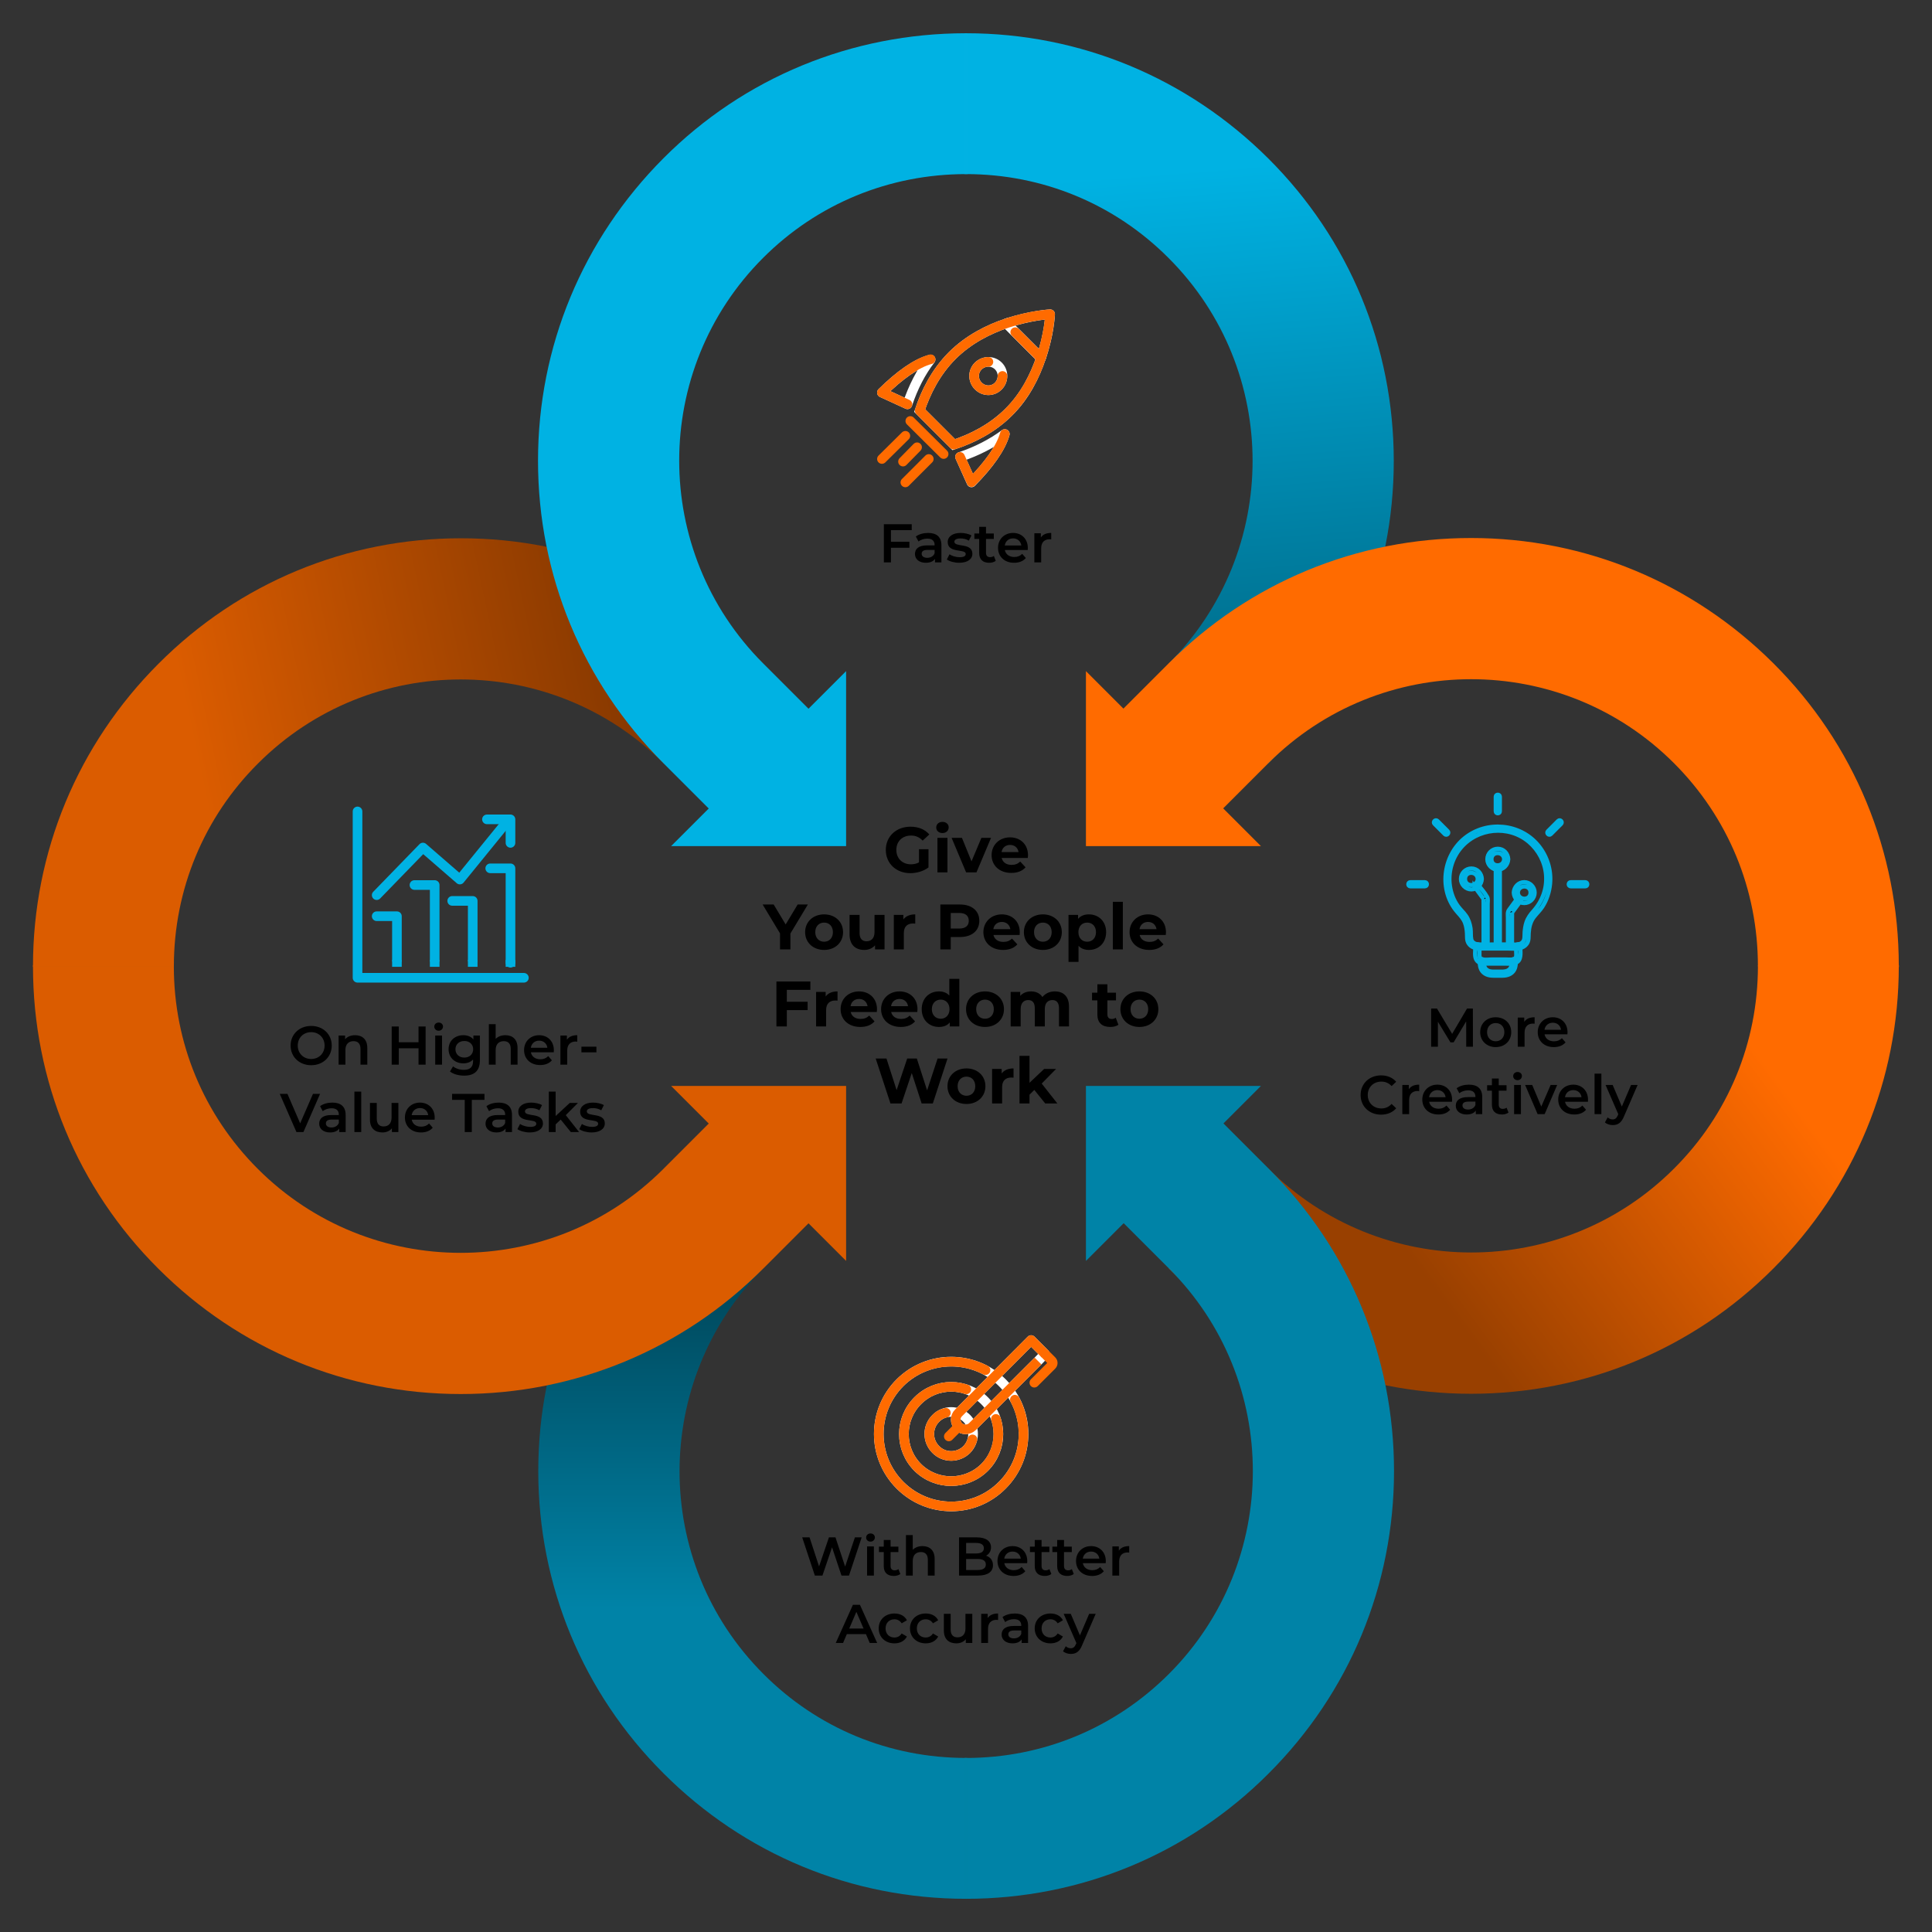 <svg xmlns="http://www.w3.org/2000/svg" width="602" height="602" viewBox="0 0 602 602" fill="none"><rect x="0" y="0" width="602" height="602" fill="#333333" stroke="none"/><path d="M301.006 547.763C277.168 547.763 254.699 538.501 237.867 521.589C202.996 486.718 203.076 430.102 237.867 395.231L206.781 364.145C181.574 389.352 167.722 422.774 167.722 458.37C167.722 493.966 181.574 527.468 206.781 552.595C231.988 577.802 265.41 591.654 301.006 591.654V547.763Z" fill="url(#paint0_linear_471_3555)"></path><path d="M263.639 392.896L209.117 338.374H263.639V392.896Z" fill="#DB5C00"></path><path d="M54.176 301.09C54.176 277.252 63.509 254.699 80.421 237.867C115.292 202.996 171.908 202.996 206.779 237.867L237.865 206.781C212.658 181.574 179.237 167.722 143.64 167.722C108.044 167.722 74.542 181.574 49.416 206.781C24.208 231.988 10.277 265.494 10.277 301.09H54.176Z" fill="url(#paint1_linear_471_3555)"></path><path d="M223.693 347.233L206.7 364.225C171.909 399.097 115.213 399.097 80.342 364.225C63.43 347.313 54.169 324.925 54.169 301.087H10.277C10.277 336.683 24.129 370.185 49.336 395.312C74.544 420.519 107.965 434.371 143.561 434.371C179.157 434.371 212.66 420.519 237.786 395.312L254.779 378.319L223.693 347.233Z" fill="#DB5C00"></path><path d="M209.117 263.638L263.639 209.116V263.638H209.117Z" fill="#00B2E3"></path><path d="M301.006 54.249C324.844 54.249 347.313 63.511 364.145 80.423C399.016 115.294 399.016 171.91 364.145 206.781L395.231 237.867C420.438 212.66 434.29 179.238 434.29 143.642C434.29 108.046 420.438 74.544 395.231 49.417C370.024 24.291 336.602 10.358 301.006 10.358V54.249Z" fill="url(#paint2_linear_471_3555)"></path><path d="M254.78 223.693L237.787 206.701C202.916 171.829 202.916 115.214 237.787 80.342C254.699 63.43 277.17 54.25 301.008 54.25V10.359C265.412 10.359 231.827 24.13 206.701 49.337C181.574 74.544 167.642 107.966 167.642 143.562C167.642 179.158 181.493 212.66 206.701 237.787L223.693 254.779L254.78 223.693Z" fill="#00B2E3"></path><path d="M338.372 209.116L392.894 263.638H338.372V209.116Z" fill="#FF6B00"></path><path d="M547.762 301.006C547.762 324.844 538.501 347.313 521.589 364.145C486.718 399.016 430.102 398.936 395.231 364.145L364.145 395.231C389.352 420.438 422.773 434.29 458.37 434.29C493.966 434.29 527.468 420.438 552.594 395.231C577.721 370.024 591.654 336.602 591.654 301.006H547.762Z" fill="url(#paint3_linear_471_3555)"></path><path d="M378.239 254.78L395.231 237.787C430.103 202.916 486.718 202.916 521.589 237.787C538.502 254.699 547.754 277.163 547.754 301.001H591.652C591.652 265.405 577.802 231.827 552.595 206.701C527.388 181.574 493.966 167.642 458.37 167.642C422.774 167.642 389.272 181.493 364.145 206.701L347.152 223.693L378.239 254.78Z" fill="#FF6B00"></path><path d="M392.894 338.374L338.372 392.896V338.374H392.894Z" fill="#0083A7"></path><path d="M347.231 378.238L364.224 395.231C399.095 430.022 399.095 486.718 364.224 521.589C347.312 538.501 324.846 547.77 301.008 547.77V591.656C336.604 591.656 370.183 577.802 395.31 552.595C420.517 527.388 434.369 493.966 434.369 458.37C434.369 422.774 420.517 389.271 395.31 364.145L378.317 347.152L347.231 378.238Z" fill="#0083A7"></path><path d="M286.352 268.714V264.614H289.312V270.294C287.772 271.454 285.652 272.074 283.652 272.074C279.252 272.074 276.012 269.054 276.012 264.834C276.012 260.614 279.252 257.594 283.712 257.594C286.172 257.594 288.212 258.434 289.572 260.014L287.492 261.934C286.472 260.854 285.292 260.354 283.872 260.354C281.152 260.354 279.292 262.174 279.292 264.834C279.292 267.454 281.152 269.314 283.832 269.314C284.712 269.314 285.532 269.154 286.352 268.714ZM293.662 259.574C292.502 259.574 291.722 258.814 291.722 257.834C291.722 256.854 292.502 256.094 293.662 256.094C294.822 256.094 295.602 256.814 295.602 257.774C295.602 258.814 294.822 259.574 293.662 259.574ZM292.102 271.834V261.074H295.222V271.834H292.102ZM305.798 261.074H308.798L304.258 271.834H301.038L296.518 261.074H299.738L302.718 268.394L305.798 261.074ZM320.318 266.494C320.318 266.734 320.278 267.074 320.258 267.334H312.118C312.418 268.674 313.558 269.494 315.198 269.494C316.338 269.494 317.158 269.154 317.898 268.454L319.558 270.254C318.558 271.394 317.058 271.994 315.118 271.994C311.398 271.994 308.978 269.654 308.978 266.454C308.978 263.234 311.438 260.914 314.718 260.914C317.878 260.914 320.318 263.034 320.318 266.494ZM314.738 263.274C313.318 263.274 312.298 264.134 312.078 265.514H317.378C317.158 264.154 316.138 263.274 314.738 263.274ZM251.728 281.834L246.288 290.874V295.834H243.048V290.834L237.628 281.834H241.068L244.808 288.054L248.548 281.834H251.728ZM256.792 295.994C253.372 295.994 250.872 293.694 250.872 290.454C250.872 287.214 253.372 284.914 256.792 284.914C260.212 284.914 262.692 287.214 262.692 290.454C262.692 293.694 260.212 295.994 256.792 295.994ZM256.792 293.434C258.352 293.434 259.532 292.314 259.532 290.454C259.532 288.594 258.352 287.474 256.792 287.474C255.232 287.474 254.032 288.594 254.032 290.454C254.032 292.314 255.232 293.434 256.792 293.434ZM272.498 285.074H275.618V295.834H272.658V294.554C271.838 295.494 270.638 295.994 269.318 295.994C266.618 295.994 264.718 294.474 264.718 291.154V285.074H267.838V290.694C267.838 292.494 268.638 293.294 270.018 293.294C271.458 293.294 272.498 292.374 272.498 290.394V285.074ZM281.488 286.494C282.248 285.454 283.528 284.914 285.188 284.914V287.794C284.928 287.774 284.728 287.754 284.488 287.754C282.768 287.754 281.628 288.694 281.628 290.754V295.834H278.508V285.074H281.488V286.494ZM299.066 281.834C302.806 281.834 305.146 283.774 305.146 286.914C305.146 290.034 302.806 291.974 299.066 291.974H296.246V295.834H293.006V281.834H299.066ZM298.886 289.334C300.866 289.334 301.866 288.434 301.866 286.914C301.866 285.374 300.866 284.474 298.886 284.474H296.246V289.334H298.886ZM317.759 290.494C317.759 290.734 317.719 291.074 317.699 291.334H309.559C309.859 292.674 310.999 293.494 312.639 293.494C313.779 293.494 314.599 293.154 315.339 292.454L316.999 294.254C315.999 295.394 314.499 295.994 312.559 295.994C308.839 295.994 306.419 293.654 306.419 290.454C306.419 287.234 308.879 284.914 312.159 284.914C315.319 284.914 317.759 287.034 317.759 290.494ZM312.179 287.274C310.759 287.274 309.739 288.134 309.519 289.514H314.819C314.599 288.154 313.579 287.274 312.179 287.274ZM324.956 295.994C321.536 295.994 319.036 293.694 319.036 290.454C319.036 287.214 321.536 284.914 324.956 284.914C328.376 284.914 330.856 287.214 330.856 290.454C330.856 293.694 328.376 295.994 324.956 295.994ZM324.956 293.434C326.516 293.434 327.696 292.314 327.696 290.454C327.696 288.594 326.516 287.474 324.956 287.474C323.396 287.474 322.196 288.594 322.196 290.454C322.196 292.314 323.396 293.434 324.956 293.434ZM339.302 284.914C342.322 284.914 344.662 287.074 344.662 290.454C344.662 293.834 342.322 295.994 339.302 295.994C337.962 295.994 336.862 295.574 336.062 294.694V299.714H332.942V285.074H335.922V286.314C336.702 285.374 337.862 284.914 339.302 284.914ZM338.762 293.434C340.322 293.434 341.502 292.314 341.502 290.454C341.502 288.594 340.322 287.474 338.762 287.474C337.202 287.474 336.022 288.594 336.022 290.454C336.022 292.314 337.202 293.434 338.762 293.434ZM346.751 295.834V280.994H349.871V295.834H346.751ZM363.306 290.494C363.306 290.734 363.266 291.074 363.246 291.334H355.106C355.406 292.674 356.546 293.494 358.186 293.494C359.326 293.494 360.146 293.154 360.886 292.454L362.546 294.254C361.546 295.394 360.046 295.994 358.106 295.994C354.386 295.994 351.966 293.654 351.966 290.454C351.966 287.234 354.426 284.914 357.706 284.914C360.866 284.914 363.306 287.034 363.306 290.494ZM357.726 287.274C356.306 287.274 355.286 288.134 355.066 289.514H360.366C360.146 288.154 359.126 287.274 357.726 287.274ZM252.511 308.434H245.171V312.134H251.651V314.734H245.171V319.834H241.931V305.834H252.511V308.434ZM257.27 310.494C258.03 309.454 259.31 308.914 260.97 308.914V311.794C260.71 311.774 260.51 311.754 260.27 311.754C258.55 311.754 257.41 312.694 257.41 314.754V319.834H254.29V309.074H257.27V310.494ZM273.267 314.494C273.267 314.734 273.227 315.074 273.207 315.334H265.067C265.367 316.674 266.507 317.494 268.147 317.494C269.287 317.494 270.107 317.154 270.847 316.454L272.507 318.254C271.507 319.394 270.007 319.994 268.067 319.994C264.347 319.994 261.927 317.654 261.927 314.454C261.927 311.234 264.387 308.914 267.667 308.914C270.827 308.914 273.267 311.034 273.267 314.494ZM267.687 311.274C266.267 311.274 265.247 312.134 265.027 313.514H270.327C270.107 312.154 269.087 311.274 267.687 311.274ZM285.884 314.494C285.884 314.734 285.844 315.074 285.824 315.334H277.684C277.984 316.674 279.124 317.494 280.764 317.494C281.904 317.494 282.724 317.154 283.464 316.454L285.124 318.254C284.124 319.394 282.624 319.994 280.684 319.994C276.964 319.994 274.544 317.654 274.544 314.454C274.544 311.234 277.004 308.914 280.284 308.914C283.444 308.914 285.884 311.034 285.884 314.494ZM280.304 311.274C278.884 311.274 277.864 312.134 277.644 313.514H282.944C282.724 312.154 281.704 311.274 280.304 311.274ZM295.801 304.994H298.921V319.834H295.941V318.594C295.161 319.534 294.021 319.994 292.581 319.994C289.541 319.994 287.201 317.834 287.201 314.454C287.201 311.074 289.541 308.914 292.581 308.914C293.901 308.914 295.021 309.334 295.801 310.214V304.994ZM293.121 317.434C294.661 317.434 295.861 316.314 295.861 314.454C295.861 312.594 294.661 311.474 293.121 311.474C291.561 311.474 290.361 312.594 290.361 314.454C290.361 316.314 291.561 317.434 293.121 317.434ZM306.929 319.994C303.509 319.994 301.009 317.694 301.009 314.454C301.009 311.214 303.509 308.914 306.929 308.914C310.349 308.914 312.829 311.214 312.829 314.454C312.829 317.694 310.349 319.994 306.929 319.994ZM306.929 317.434C308.489 317.434 309.669 316.314 309.669 314.454C309.669 312.594 308.489 311.474 306.929 311.474C305.369 311.474 304.169 312.594 304.169 314.454C304.169 316.314 305.369 317.434 306.929 317.434ZM328.695 308.914C331.255 308.914 333.095 310.394 333.095 313.674V319.834H329.975V314.154C329.975 312.414 329.195 311.614 327.935 311.614C326.535 311.614 325.555 312.514 325.555 314.434V319.834H322.435V314.154C322.435 312.414 321.695 311.614 320.395 311.614C319.015 311.614 318.035 312.514 318.035 314.434V319.834H314.915V309.074H317.895V310.314C318.695 309.394 319.895 308.914 321.275 308.914C322.775 308.914 324.055 309.494 324.815 310.674C325.675 309.574 327.075 308.914 328.695 308.914ZM347.655 317.114L348.495 319.314C347.855 319.774 346.915 319.994 345.955 319.994C343.415 319.994 341.935 318.694 341.935 316.134V311.714H340.275V309.314H341.935V306.694H345.055V309.314H347.735V311.714H345.055V316.094C345.055 317.014 345.555 317.514 346.395 317.514C346.855 317.514 347.315 317.374 347.655 317.114ZM355.035 319.994C351.615 319.994 349.115 317.694 349.115 314.454C349.115 311.214 351.615 308.914 355.035 308.914C358.455 308.914 360.935 311.214 360.935 314.454C360.935 317.694 358.455 319.994 355.035 319.994ZM355.035 317.434C356.595 317.434 357.775 316.314 357.775 314.454C357.775 312.594 356.595 311.474 355.035 311.474C353.475 311.474 352.275 312.594 352.275 314.454C352.275 316.314 353.475 317.434 355.035 317.434ZM292.14 329.834H295.24L290.66 343.834H287.18L284.1 334.354L280.92 343.834H277.46L272.86 329.834H276.22L279.38 339.674L282.68 329.834H285.68L288.88 339.754L292.14 329.834ZM301.148 343.994C297.728 343.994 295.228 341.694 295.228 338.454C295.228 335.214 297.728 332.914 301.148 332.914C304.568 332.914 307.048 335.214 307.048 338.454C307.048 341.694 304.568 343.994 301.148 343.994ZM301.148 341.434C302.708 341.434 303.888 340.314 303.888 338.454C303.888 336.594 302.708 335.474 301.148 335.474C299.588 335.474 298.388 336.594 298.388 338.454C298.388 340.314 299.588 341.434 301.148 341.434ZM312.113 334.494C312.873 333.454 314.153 332.914 315.813 332.914V335.794C315.553 335.774 315.353 335.754 315.113 335.754C313.393 335.754 312.253 336.694 312.253 338.754V343.834H309.133V333.074H312.113V334.494ZM325.689 343.834L322.289 339.614L320.789 341.094V343.834H317.669V328.994H320.789V337.394L325.349 333.074H329.069L324.589 337.634L329.469 343.834H325.689Z" fill="black"></path><path d="M284.092 165.192H277.615V168.813H283.361V170.683H277.615V175.239H275.405V163.339H284.092V165.192ZM289.211 166.059C291.829 166.059 293.342 167.3 293.342 169.918V175.239H291.336V174.134C290.826 174.916 289.84 175.358 288.48 175.358C286.406 175.358 285.097 174.219 285.097 172.638C285.097 171.125 286.117 169.935 288.871 169.935H291.217V169.799C291.217 168.558 290.469 167.827 288.956 167.827C287.936 167.827 286.882 168.167 286.202 168.728L285.369 167.181C286.338 166.433 287.749 166.059 289.211 166.059ZM288.922 173.811C289.959 173.811 290.86 173.335 291.217 172.4V171.346H289.024C287.579 171.346 287.188 171.89 287.188 172.553C287.188 173.318 287.834 173.811 288.922 173.811ZM298.874 175.358C297.361 175.358 295.848 174.916 295.032 174.338L295.848 172.723C296.647 173.25 297.871 173.624 299.01 173.624C300.353 173.624 300.914 173.25 300.914 172.621C300.914 170.887 295.304 172.519 295.304 168.898C295.304 167.181 296.851 166.059 299.299 166.059C300.506 166.059 301.883 166.348 302.699 166.841L301.883 168.456C301.016 167.946 300.149 167.776 299.282 167.776C297.99 167.776 297.378 168.201 297.378 168.796C297.378 170.632 302.988 169 302.988 172.553C302.988 174.253 301.424 175.358 298.874 175.358ZM309.68 173.233L310.275 174.746C309.765 175.154 309 175.358 308.235 175.358C306.246 175.358 305.107 174.304 305.107 172.298V167.929H303.611V166.229H305.107V164.155H307.232V166.229H309.663V167.929H307.232V172.247C307.232 173.131 307.674 173.607 308.49 173.607C308.932 173.607 309.357 173.488 309.68 173.233ZM320.259 170.751C320.259 170.921 320.242 171.176 320.225 171.38H313.102C313.357 172.706 314.462 173.556 316.043 173.556C317.063 173.556 317.862 173.233 318.508 172.57L319.647 173.879C318.831 174.848 317.556 175.358 315.992 175.358C312.949 175.358 310.977 173.403 310.977 170.7C310.977 167.997 312.966 166.059 315.669 166.059C318.321 166.059 320.259 167.912 320.259 170.751ZM315.669 167.759C314.292 167.759 313.289 168.643 313.085 169.969H318.236C318.066 168.66 317.063 167.759 315.669 167.759ZM324.323 167.487C324.935 166.535 326.04 166.059 327.553 166.059V168.082C327.366 168.048 327.213 168.031 327.06 168.031C325.445 168.031 324.425 168.983 324.425 170.836V175.239H322.3V166.161H324.323V167.487Z" fill="black"></path><path d="M266.383 479.038H268.491L264.547 490.938H262.201L259.26 482.132L256.268 490.938H253.905L249.961 479.038H252.256L255.214 488.082L258.291 479.038H260.331L263.34 488.133L266.383 479.038ZM271.242 480.364C270.46 480.364 269.882 479.803 269.882 479.089C269.882 478.375 270.46 477.814 271.242 477.814C272.024 477.814 272.602 478.341 272.602 479.038C272.602 479.786 272.041 480.364 271.242 480.364ZM270.171 490.938V481.86H272.296V490.938H270.171ZM279.947 488.932L280.542 490.445C280.032 490.853 279.267 491.057 278.502 491.057C276.513 491.057 275.374 490.003 275.374 487.997V483.628H273.878V481.928H275.374V479.854H277.499V481.928H279.93V483.628H277.499V487.946C277.499 488.83 277.941 489.306 278.757 489.306C279.199 489.306 279.624 489.187 279.947 488.932ZM287.441 481.758C289.617 481.758 291.232 482.999 291.232 485.736V490.938H289.107V486.008C289.107 484.393 288.308 483.611 286.948 483.611C285.435 483.611 284.415 484.529 284.415 486.348V490.938H282.29V478.324H284.415V482.914C285.112 482.166 286.183 481.758 287.441 481.758ZM307.262 484.75C308.537 485.158 309.404 486.161 309.404 487.708C309.404 489.748 307.806 490.938 304.746 490.938H298.83V479.038H304.406C307.262 479.038 308.792 480.245 308.792 482.132C308.792 483.356 308.18 484.257 307.262 484.75ZM304.168 480.772H301.04V484.053H304.168C305.698 484.053 306.565 483.509 306.565 482.421C306.565 481.316 305.698 480.772 304.168 480.772ZM304.61 489.204C306.276 489.204 307.177 488.677 307.177 487.487C307.177 486.297 306.276 485.77 304.61 485.77H301.04V489.204H304.61ZM320.093 486.45C320.093 486.62 320.076 486.875 320.059 487.079H312.936C313.191 488.405 314.296 489.255 315.877 489.255C316.897 489.255 317.696 488.932 318.342 488.269L319.481 489.578C318.665 490.547 317.39 491.057 315.826 491.057C312.783 491.057 310.811 489.102 310.811 486.399C310.811 483.696 312.8 481.758 315.503 481.758C318.155 481.758 320.093 483.611 320.093 486.45ZM315.503 483.458C314.126 483.458 313.123 484.342 312.919 485.668H318.07C317.9 484.359 316.897 483.458 315.503 483.458ZM326.996 488.932L327.591 490.445C327.081 490.853 326.316 491.057 325.551 491.057C323.562 491.057 322.423 490.003 322.423 487.997V483.628H320.927V481.928H322.423V479.854H324.548V481.928H326.979V483.628H324.548V487.946C324.548 488.83 324.99 489.306 325.806 489.306C326.248 489.306 326.673 489.187 326.996 488.932ZM333.985 488.932L334.58 490.445C334.07 490.853 333.305 491.057 332.54 491.057C330.551 491.057 329.412 490.003 329.412 487.997V483.628H327.916V481.928H329.412V479.854H331.537V481.928H333.968V483.628H331.537V487.946C331.537 488.83 331.979 489.306 332.795 489.306C333.237 489.306 333.662 489.187 333.985 488.932ZM344.563 486.45C344.563 486.62 344.546 486.875 344.529 487.079H337.406C337.661 488.405 338.766 489.255 340.347 489.255C341.367 489.255 342.166 488.932 342.812 488.269L343.951 489.578C343.135 490.547 341.86 491.057 340.296 491.057C337.253 491.057 335.281 489.102 335.281 486.399C335.281 483.696 337.27 481.758 339.973 481.758C342.625 481.758 344.563 483.611 344.563 486.45ZM339.973 483.458C338.596 483.458 337.593 484.342 337.389 485.668H342.54C342.37 484.359 341.367 483.458 339.973 483.458ZM348.627 483.186C349.239 482.234 350.344 481.758 351.857 481.758V483.781C351.67 483.747 351.517 483.73 351.364 483.73C349.749 483.73 348.729 484.682 348.729 486.535V490.938H346.604V481.86H348.627V483.186ZM271.007 511.938L269.817 509.184H263.867L262.694 511.938H260.416L265.771 500.038H267.947L273.319 511.938H271.007ZM264.615 507.45H269.086L266.842 502.248L264.615 507.45ZM278.71 512.057C275.837 512.057 273.797 510.119 273.797 507.399C273.797 504.679 275.837 502.758 278.71 502.758C280.478 502.758 281.889 503.489 282.586 504.866L280.954 505.818C280.41 504.951 279.594 504.56 278.693 504.56C277.129 504.56 275.939 505.648 275.939 507.399C275.939 509.167 277.129 510.238 278.693 510.238C279.594 510.238 280.41 509.847 280.954 508.98L282.586 509.932C281.889 511.292 280.478 512.057 278.71 512.057ZM288.455 512.057C285.582 512.057 283.542 510.119 283.542 507.399C283.542 504.679 285.582 502.758 288.455 502.758C290.223 502.758 291.634 503.489 292.331 504.866L290.699 505.818C290.155 504.951 289.339 504.56 288.438 504.56C286.874 504.56 285.684 505.648 285.684 507.399C285.684 509.167 286.874 510.238 288.438 510.238C289.339 510.238 290.155 509.847 290.699 508.98L292.331 509.932C291.634 511.292 290.223 512.057 288.455 512.057ZM300.832 502.86H302.957V511.938H300.934V510.782C300.254 511.615 299.183 512.057 298.01 512.057C295.681 512.057 294.1 510.782 294.1 508.045V502.86H296.225V507.756C296.225 509.405 297.007 510.187 298.35 510.187C299.829 510.187 300.832 509.269 300.832 507.45V502.86ZM307.763 504.186C308.375 503.234 309.48 502.758 310.993 502.758V504.781C310.806 504.747 310.653 504.73 310.5 504.73C308.885 504.73 307.865 505.682 307.865 507.535V511.938H305.74V502.86H307.763V504.186ZM316.214 502.758C318.832 502.758 320.345 503.999 320.345 506.617V511.938H318.339V510.833C317.829 511.615 316.843 512.057 315.483 512.057C313.409 512.057 312.1 510.918 312.1 509.337C312.1 507.824 313.12 506.634 315.874 506.634H318.22V506.498C318.22 505.257 317.472 504.526 315.959 504.526C314.939 504.526 313.885 504.866 313.205 505.427L312.372 503.88C313.341 503.132 314.752 502.758 316.214 502.758ZM315.925 510.51C316.962 510.51 317.863 510.034 318.22 509.099V508.045H316.027C314.582 508.045 314.191 508.589 314.191 509.252C314.191 510.017 314.837 510.51 315.925 510.51ZM327.32 512.057C324.447 512.057 322.407 510.119 322.407 507.399C322.407 504.679 324.447 502.758 327.32 502.758C329.088 502.758 330.499 503.489 331.196 504.866L329.564 505.818C329.02 504.951 328.204 504.56 327.303 504.56C325.739 504.56 324.549 505.648 324.549 507.399C324.549 509.167 325.739 510.238 327.303 510.238C328.204 510.238 329.02 509.847 329.564 508.98L331.196 509.932C330.499 511.292 329.088 512.057 327.32 512.057ZM339.376 502.86H341.416L337.166 512.669C336.333 514.726 335.177 515.355 333.664 515.355C332.763 515.355 331.811 515.049 331.233 514.522L332.083 512.958C332.491 513.349 333.069 513.587 333.647 513.587C334.395 513.587 334.837 513.23 335.245 512.329L335.398 511.972L331.437 502.86H333.647L336.503 509.575L339.376 502.86Z" fill="black"></path><path d="M96.96 331.914C93.271 331.914 90.551 329.313 90.551 325.794C90.551 322.275 93.271 319.674 96.96 319.674C100.649 319.674 103.369 322.258 103.369 325.794C103.369 329.33 100.649 331.914 96.96 331.914ZM96.96 329.976C99.357 329.976 101.142 328.225 101.142 325.794C101.142 323.363 99.357 321.612 96.96 321.612C94.563 321.612 92.778 323.363 92.778 325.794C92.778 328.225 94.563 329.976 96.96 329.976ZM110.658 322.564C112.834 322.564 114.449 323.805 114.449 326.542V331.744H112.324V326.814C112.324 325.199 111.525 324.417 110.165 324.417C108.652 324.417 107.632 325.335 107.632 327.154V331.744H105.507V322.666H107.53V323.839C108.227 323.006 109.332 322.564 110.658 322.564ZM130.411 319.844H132.621V331.744H130.411V326.644H124.257V331.744H122.047V319.844H124.257V324.757H130.411V319.844ZM136.677 321.17C135.895 321.17 135.317 320.609 135.317 319.895C135.317 319.181 135.895 318.62 136.677 318.62C137.459 318.62 138.037 319.147 138.037 319.844C138.037 320.592 137.476 321.17 136.677 321.17ZM135.606 331.744V322.666H137.731V331.744H135.606ZM147.507 322.666H149.53V330.367C149.53 333.665 147.813 335.161 144.634 335.161C142.934 335.161 141.251 334.719 140.214 333.869L141.166 332.271C141.965 332.934 143.257 333.359 144.515 333.359C146.521 333.359 147.405 332.441 147.405 330.605V330.129C146.657 330.945 145.586 331.336 144.362 331.336C141.761 331.336 139.772 329.568 139.772 326.933C139.772 324.298 141.761 322.564 144.362 322.564C145.637 322.564 146.759 322.972 147.507 323.873V322.666ZM144.685 329.534C146.283 329.534 147.439 328.48 147.439 326.933C147.439 325.403 146.283 324.366 144.685 324.366C143.07 324.366 141.914 325.403 141.914 326.933C141.914 328.48 143.07 329.534 144.685 329.534ZM157.475 322.564C159.651 322.564 161.266 323.805 161.266 326.542V331.744H159.141V326.814C159.141 325.199 158.342 324.417 156.982 324.417C155.469 324.417 154.449 325.335 154.449 327.154V331.744H152.324V319.13H154.449V323.72C155.146 322.972 156.217 322.564 157.475 322.564ZM172.578 327.256C172.578 327.426 172.561 327.681 172.544 327.885H165.421C165.676 329.211 166.781 330.061 168.362 330.061C169.382 330.061 170.181 329.738 170.827 329.075L171.966 330.384C171.15 331.353 169.875 331.863 168.311 331.863C165.268 331.863 163.296 329.908 163.296 327.205C163.296 324.502 165.285 322.564 167.988 322.564C170.64 322.564 172.578 324.417 172.578 327.256ZM167.988 324.264C166.611 324.264 165.608 325.148 165.404 326.474H170.555C170.385 325.165 169.382 324.264 167.988 324.264ZM176.643 323.992C177.255 323.04 178.36 322.564 179.873 322.564V324.587C179.686 324.553 179.533 324.536 179.38 324.536C177.765 324.536 176.745 325.488 176.745 327.341V331.744H174.62V322.666H176.643V323.992ZM181.166 327.902V326.134H185.841V327.902H181.166ZM97.522 340.844H99.732L94.547 352.744H92.371L87.169 340.844H89.566L93.527 350.024L97.522 340.844ZM103.571 343.564C106.189 343.564 107.702 344.805 107.702 347.423V352.744H105.696V351.639C105.186 352.421 104.2 352.863 102.84 352.863C100.766 352.863 99.457 351.724 99.457 350.143C99.457 348.63 100.477 347.44 103.231 347.44H105.577V347.304C105.577 346.063 104.829 345.332 103.316 345.332C102.296 345.332 101.242 345.672 100.562 346.233L99.73 344.686C100.698 343.938 102.109 343.564 103.571 343.564ZM103.282 351.316C104.319 351.316 105.22 350.84 105.577 349.905V348.851H103.384C101.939 348.851 101.548 349.395 101.548 350.058C101.548 350.823 102.194 351.316 103.282 351.316ZM110.43 352.744V340.13H112.555V352.744H110.43ZM122.008 343.666H124.133V352.744H122.11V351.588C121.43 352.421 120.359 352.863 119.186 352.863C116.857 352.863 115.276 351.588 115.276 348.851V343.666H117.401V348.562C117.401 350.211 118.183 350.993 119.526 350.993C121.005 350.993 122.008 350.075 122.008 348.256V343.666ZM135.449 348.256C135.449 348.426 135.432 348.681 135.415 348.885H128.292C128.547 350.211 129.652 351.061 131.233 351.061C132.253 351.061 133.052 350.738 133.698 350.075L134.837 351.384C134.021 352.353 132.746 352.863 131.182 352.863C128.139 352.863 126.167 350.908 126.167 348.205C126.167 345.502 128.156 343.564 130.859 343.564C133.511 343.564 135.449 345.417 135.449 348.256ZM130.859 345.264C129.482 345.264 128.479 346.148 128.275 347.474H133.426C133.256 346.165 132.253 345.264 130.859 345.264ZM144.806 352.744V342.714H140.862V340.844H150.96V342.714H147.016V352.744H144.806ZM155.402 343.564C158.02 343.564 159.533 344.805 159.533 347.423V352.744H157.527V351.639C157.017 352.421 156.031 352.863 154.671 352.863C152.597 352.863 151.288 351.724 151.288 350.143C151.288 348.63 152.308 347.44 155.062 347.44H157.408V347.304C157.408 346.063 156.66 345.332 155.147 345.332C154.127 345.332 153.073 345.672 152.393 346.233L151.56 344.686C152.529 343.938 153.94 343.564 155.402 343.564ZM155.113 351.316C156.15 351.316 157.051 350.84 157.408 349.905V348.851H155.215C153.77 348.851 153.379 349.395 153.379 350.058C153.379 350.823 154.025 351.316 155.113 351.316ZM165.065 352.863C163.552 352.863 162.039 352.421 161.223 351.843L162.039 350.228C162.838 350.755 164.062 351.129 165.201 351.129C166.544 351.129 167.105 350.755 167.105 350.126C167.105 348.392 161.495 350.024 161.495 346.403C161.495 344.686 163.042 343.564 165.49 343.564C166.697 343.564 168.074 343.853 168.89 344.346L168.074 345.961C167.207 345.451 166.34 345.281 165.473 345.281C164.181 345.281 163.569 345.706 163.569 346.301C163.569 348.137 169.179 346.505 169.179 350.058C169.179 351.758 167.615 352.863 165.065 352.863ZM177.86 352.744L174.715 348.851L173.134 350.347V352.744H171.009V340.13H173.134V347.746L177.537 343.666H180.087L176.296 347.474L180.444 352.744H177.86ZM184.339 352.863C182.826 352.863 181.313 352.421 180.497 351.843L181.313 350.228C182.112 350.755 183.336 351.129 184.475 351.129C185.818 351.129 186.379 350.755 186.379 350.126C186.379 348.392 180.769 350.024 180.769 346.403C180.769 344.686 182.316 343.564 184.764 343.564C185.971 343.564 187.348 343.853 188.164 344.346L187.348 345.961C186.481 345.451 185.614 345.281 184.747 345.281C183.455 345.281 182.843 345.706 182.843 346.301C182.843 348.137 188.453 346.505 188.453 350.058C188.453 351.758 186.889 352.863 184.339 352.863Z" fill="black"></path><path d="M458.957 326.152H456.866L456.849 318.264L452.939 324.792H451.953L448.043 318.366V326.152H445.935V314.252H447.754L452.48 322.14L457.121 314.252H458.94L458.957 326.152ZM466.047 326.271C463.259 326.271 461.219 324.333 461.219 321.613C461.219 318.893 463.259 316.972 466.047 316.972C468.869 316.972 470.892 318.893 470.892 321.613C470.892 324.333 468.869 326.271 466.047 326.271ZM466.047 324.452C467.594 324.452 468.75 323.347 468.75 321.613C468.75 319.879 467.594 318.774 466.047 318.774C464.517 318.774 463.361 319.879 463.361 321.613C463.361 323.347 464.517 324.452 466.047 324.452ZM474.947 318.4C475.559 317.448 476.664 316.972 478.177 316.972V318.995C477.99 318.961 477.837 318.944 477.684 318.944C476.069 318.944 475.049 319.896 475.049 321.749V326.152H472.924V317.074H474.947V318.4ZM488.431 321.664C488.431 321.834 488.414 322.089 488.397 322.293H481.274C481.529 323.619 482.634 324.469 484.215 324.469C485.235 324.469 486.034 324.146 486.68 323.483L487.819 324.792C487.003 325.761 485.728 326.271 484.164 326.271C481.121 326.271 479.149 324.316 479.149 321.613C479.149 318.91 481.138 316.972 483.841 316.972C486.493 316.972 488.431 318.825 488.431 321.664ZM483.841 318.672C482.464 318.672 481.461 319.556 481.257 320.882H486.408C486.238 319.573 485.235 318.672 483.841 318.672ZM430.317 347.322C426.679 347.322 423.959 344.755 423.959 341.202C423.959 337.649 426.679 335.082 430.334 335.082C432.272 335.082 433.938 335.779 435.043 337.071L433.615 338.414C432.748 337.479 431.677 337.02 430.436 337.02C427.971 337.02 426.186 338.754 426.186 341.202C426.186 343.65 427.971 345.384 430.436 345.384C431.677 345.384 432.748 344.925 433.615 343.973L435.043 345.333C433.938 346.625 432.272 347.322 430.317 347.322ZM438.98 339.4C439.592 338.448 440.697 337.972 442.21 337.972V339.995C442.023 339.961 441.87 339.944 441.717 339.944C440.102 339.944 439.082 340.896 439.082 342.749V347.152H436.957V338.074H438.98V339.4ZM452.464 342.664C452.464 342.834 452.447 343.089 452.43 343.293H445.307C445.562 344.619 446.667 345.469 448.248 345.469C449.268 345.469 450.067 345.146 450.713 344.483L451.852 345.792C451.036 346.761 449.761 347.271 448.197 347.271C445.154 347.271 443.182 345.316 443.182 342.613C443.182 339.91 445.171 337.972 447.874 337.972C450.526 337.972 452.464 339.825 452.464 342.664ZM447.874 339.672C446.497 339.672 445.494 340.556 445.29 341.882H450.441C450.271 340.573 449.268 339.672 447.874 339.672ZM457.724 337.972C460.342 337.972 461.855 339.213 461.855 341.831V347.152H459.849V346.047C459.339 346.829 458.353 347.271 456.993 347.271C454.919 347.271 453.61 346.132 453.61 344.551C453.61 343.038 454.63 341.848 457.384 341.848H459.73V341.712C459.73 340.471 458.982 339.74 457.469 339.74C456.449 339.74 455.395 340.08 454.715 340.641L453.882 339.094C454.851 338.346 456.262 337.972 457.724 337.972ZM457.435 345.724C458.472 345.724 459.373 345.248 459.73 344.313V343.259H457.537C456.092 343.259 455.701 343.803 455.701 344.466C455.701 345.231 456.347 345.724 457.435 345.724ZM469.444 345.146L470.039 346.659C469.529 347.067 468.764 347.271 467.999 347.271C466.01 347.271 464.871 346.217 464.871 344.211V339.842H463.375V338.142H464.871V336.068H466.996V338.142H469.427V339.842H466.996V344.16C466.996 345.044 467.438 345.52 468.254 345.52C468.696 345.52 469.121 345.401 469.444 345.146ZM472.858 336.578C472.076 336.578 471.498 336.017 471.498 335.303C471.498 334.589 472.076 334.028 472.858 334.028C473.64 334.028 474.218 334.555 474.218 335.252C474.218 336 473.657 336.578 472.858 336.578ZM471.787 347.152V338.074H473.912V347.152H471.787ZM483.161 338.074H485.201L481.308 347.152H479.115L475.222 338.074H477.432L480.254 344.806L483.161 338.074ZM494.814 342.664C494.814 342.834 494.797 343.089 494.78 343.293H487.657C487.912 344.619 489.017 345.469 490.598 345.469C491.618 345.469 492.417 345.146 493.063 344.483L494.202 345.792C493.386 346.761 492.111 347.271 490.547 347.271C487.504 347.271 485.532 345.316 485.532 342.613C485.532 339.91 487.521 337.972 490.224 337.972C492.876 337.972 494.814 339.825 494.814 342.664ZM490.224 339.672C488.847 339.672 487.844 340.556 487.64 341.882H492.791C492.621 340.573 491.618 339.672 490.224 339.672ZM496.855 347.152V334.538H498.98V347.152H496.855ZM508.229 338.074H510.269L506.019 347.883C505.186 349.94 504.03 350.569 502.517 350.569C501.616 350.569 500.664 350.263 500.086 349.736L500.936 348.172C501.344 348.563 501.922 348.801 502.5 348.801C503.248 348.801 503.69 348.444 504.098 347.543L504.251 347.186L500.29 338.074H502.5L505.356 344.789L508.229 338.074Z" fill="black"></path><path d="M468.686 267.727C468.558 270.255 464.728 270.298 464.728 267.727C464.728 265.157 468.558 265.198 468.686 267.727C468.726 268.545 470.002 268.549 469.961 267.727C469.872 265.96 468.541 264.471 466.707 264.471C464.873 264.471 463.452 265.958 463.452 267.727C463.452 269.497 464.938 270.984 466.707 270.984C468.475 270.984 469.872 269.495 469.961 267.727C470.002 266.906 468.726 266.909 468.686 267.727Z" fill="black"></path><path d="M468.686 267.727C468.558 270.255 464.728 270.298 464.728 267.727C464.728 265.157 468.558 265.198 468.686 267.727ZM468.686 267.727C468.726 268.545 470.002 268.549 469.961 267.727M468.686 267.727C468.726 266.909 470.002 266.906 469.961 267.727M469.961 267.727C469.872 265.96 468.541 264.471 466.707 264.471C464.873 264.471 463.452 265.958 463.452 267.727C463.452 269.497 464.938 270.984 466.707 270.984C468.475 270.984 469.872 269.495 469.961 267.727Z" stroke="#00B2E3" stroke-width="1.3"></path><path d="M466.068 270.346V294.841C466.068 295.663 467.344 295.663 467.344 294.841V270.346C467.344 269.524 466.068 269.524 466.068 270.346Z" fill="black" stroke="#00B2E3" stroke-width="1.3"></path><path d="M471.679 278.13C471.768 279.898 473.099 281.387 474.933 281.387C476.767 281.387 478.188 279.899 478.188 278.13C478.188 276.36 476.701 274.873 474.933 274.873C473.165 274.873 471.768 276.362 471.679 278.13C471.638 278.952 472.914 278.948 472.954 278.13C473.082 275.602 476.912 275.56 476.912 278.13C476.912 280.7 473.082 280.659 472.954 278.13C472.914 277.312 471.638 277.308 471.679 278.13Z" fill="black"></path><path d="M471.679 278.13C471.768 279.898 473.099 281.387 474.933 281.387C476.767 281.387 478.188 279.899 478.188 278.13C478.188 276.36 476.701 274.873 474.933 274.873C473.165 274.873 471.768 276.362 471.679 278.13ZM471.679 278.13C471.638 278.952 472.914 278.948 472.954 278.13M471.679 278.13C471.638 277.308 472.914 277.312 472.954 278.13M472.954 278.13C473.082 275.602 476.912 275.56 476.912 278.13C476.912 280.7 473.082 280.659 472.954 278.13Z" stroke="#00B2E3" stroke-width="1.3"></path><path d="M471.141 294.839V286.185C471.141 285.618 471.187 285.026 471.141 284.462C471.133 284.377 471.162 284.27 471.141 284.189C471.259 284.63 470.942 284.533 471.143 284.384C471.235 284.317 471.317 284.148 471.382 284.056C472.235 282.891 473.085 281.729 473.937 280.565C474.422 279.901 473.317 279.263 472.836 279.921C471.96 281.118 471.085 282.313 470.207 283.51C469.682 284.228 469.863 285.096 469.863 285.959V294.839C469.863 295.661 471.139 295.661 471.139 294.839H471.141Z" fill="black" stroke="#00B2E3" stroke-width="1.3"></path><path d="M460.456 273.875C460.328 276.403 456.498 276.445 456.498 273.875C456.498 271.305 460.328 271.346 460.456 273.875C460.497 274.693 461.772 274.697 461.732 273.875C461.643 272.108 460.311 270.619 458.477 270.619C456.643 270.619 455.223 272.106 455.223 273.875C455.223 275.645 456.709 277.132 458.477 277.132C460.245 277.132 461.643 275.643 461.732 273.875C461.772 273.053 460.497 273.057 460.456 273.875Z" fill="black"></path><path d="M460.456 273.875C460.328 276.403 456.498 276.445 456.498 273.875C456.498 271.305 460.328 271.346 460.456 273.875ZM460.456 273.875C460.497 274.693 461.772 274.697 461.732 273.875M460.456 273.875C460.497 273.057 461.772 273.053 461.732 273.875M461.732 273.875C461.643 272.108 460.311 270.619 458.477 270.619C456.643 270.619 455.223 272.106 455.223 273.875C455.223 275.645 456.709 277.132 458.477 277.132C460.245 277.132 461.643 275.643 461.732 273.875Z" stroke="#00B2E3" stroke-width="1.3"></path><path d="M459.473 276.31C460.325 277.474 461.175 278.637 462.028 279.801C462.109 279.911 462.229 280.178 462.352 280.244C462.176 280.149 462.318 279.762 462.271 280.134C462.221 280.54 462.271 280.986 462.271 281.396V294.841C462.271 295.663 463.547 295.663 463.547 294.841V281.71C463.547 281.042 463.721 280.118 463.39 279.513C462.648 278.155 461.49 276.917 460.574 275.668C460.095 275.013 458.988 275.649 459.473 276.312V276.31Z" fill="black" stroke="#00B2E3" stroke-width="1.3"></path><path d="M467.345 252.797V248.249C467.345 247.427 466.069 247.427 466.069 248.249V252.797C466.069 253.619 467.345 253.619 467.345 252.797Z" fill="black" stroke="#00B2E3" stroke-width="1.3"></path><path d="M443.99 274.893H439.444C438.623 274.893 438.623 276.169 439.444 276.169H443.99C444.811 276.169 444.811 274.893 443.99 274.893Z" fill="black" stroke="#00B2E3" stroke-width="1.3"></path><path d="M451.096 259.006L447.882 255.789C447.301 255.207 446.398 256.11 446.98 256.693L450.194 259.909C450.775 260.491 451.678 259.588 451.096 259.006Z" fill="black" stroke="#00B2E3" stroke-width="1.3"></path><path d="M489.425 276.169H493.97C494.791 276.169 494.791 274.893 493.97 274.893H489.425C488.603 274.893 488.603 276.169 489.425 276.169Z" fill="black" stroke="#00B2E3" stroke-width="1.3"></path><path d="M483.223 259.907C484.294 258.835 485.366 257.762 486.437 256.691C487.019 256.108 486.116 255.205 485.534 255.787C484.464 256.859 483.391 257.932 482.321 259.004C481.739 259.586 482.641 260.489 483.223 259.907Z" fill="black" stroke="#00B2E3" stroke-width="1.3"></path><path d="M472.426 294.841V296.518C472.426 297.034 472.547 297.777 472.348 298.272C471.954 299.254 470.182 298.974 469.318 298.974H464.672C463.808 298.974 462.512 299.194 461.68 298.86C460.846 298.523 460.991 297.618 460.991 296.881V294.843C460.991 294.021 459.715 294.021 459.715 294.843C459.715 296.073 459.379 297.928 460.013 299.045C460.776 300.391 462.399 300.252 463.725 300.252H469.078C470.302 300.252 471.908 300.484 472.909 299.637C474.142 298.595 473.701 296.276 473.701 294.843C473.701 294.021 472.426 294.021 472.426 294.843V294.841Z" fill="black" stroke="#00B2E3" stroke-width="1.3"></path><path d="M471.063 299.477C471.063 300.701 470.964 301.896 469.696 302.465C468.784 302.873 467.683 302.753 466.705 302.753C465.727 302.753 464.73 302.863 463.848 302.515C462.482 301.973 462.349 300.774 462.349 299.477C462.349 298.655 461.073 298.655 461.073 299.477C461.073 301.006 461.292 302.459 462.685 303.354C463.893 304.13 465.334 304.031 466.705 304.031C468.075 304.031 469.437 304.128 470.63 303.41C472.095 302.53 472.336 301.051 472.336 299.477C472.336 298.655 471.061 298.655 471.061 299.477H471.063Z" fill="black" stroke="#00B2E3" stroke-width="1.3"></path><path d="M466.707 294.278C464.713 294.278 462.695 294.373 460.704 294.278C459.744 294.232 458.681 293.739 458.449 292.712C458.204 291.629 458.378 290.403 458.213 289.291C457.999 287.84 457.549 286.444 456.689 285.245C455.966 284.239 455.038 283.406 454.304 282.41C452.949 280.576 452.116 278.316 451.786 276.07C451.173 271.911 452.36 267.565 455.032 264.316C460.299 257.913 470.106 256.938 476.447 262.345C479.447 264.902 481.395 268.586 481.731 272.524C482.096 276.798 480.656 280.774 477.821 283.924C476.882 284.968 476.088 286.055 475.635 287.401C475.309 288.374 475.158 289.403 475.075 290.422C474.965 291.753 475.301 293.271 473.887 293.996C472.856 294.524 471.31 294.278 470.193 294.278H466.711C465.89 294.278 465.89 295.555 466.711 295.555H470.004C471.106 295.555 472.315 295.69 473.407 295.489C474.348 295.315 475.249 294.783 475.784 293.979C476.436 293.002 476.256 291.836 476.329 290.72C476.449 288.917 476.847 287.152 477.972 285.703C478.818 284.611 479.837 283.68 480.591 282.512C481.957 280.395 482.749 277.904 482.991 275.403C483.414 271.048 482.013 266.66 479.209 263.316C473.566 256.584 463.286 255.652 456.459 261.123C449.555 266.654 448.21 277.494 454.167 284.239C455.077 285.27 456.008 286.237 456.491 287.556C456.863 288.569 457.023 289.65 457.093 290.722C457.166 291.838 456.986 293.002 457.637 293.98C458.49 295.259 459.912 295.557 461.338 295.557H466.711C467.532 295.557 467.532 294.28 466.711 294.28L466.707 294.278Z" fill="black" stroke="#00B2E3" stroke-width="1.3"></path><path d="M296.707 110.808C291.515 116 288.432 122.328 286.566 127.926L297.194 138.553C302.791 136.687 309.119 133.604 314.311 128.412C319.422 123.383 322.504 117.055 324.37 111.538L313.581 100.749C308.064 102.615 301.818 105.697 296.707 110.808Z" stroke="white" stroke-width="3" stroke-miterlimit="10"></path><path d="M274.804 122.328L282.754 125.979C284.539 120.625 286.972 115.919 289.974 112.025C285.512 113.161 280.239 116.974 274.804 122.328Z" stroke="white" stroke-width="3" stroke-linecap="round" stroke-linejoin="round"></path><path d="M302.711 150.316C308.065 144.881 311.878 139.608 313.095 135.227C309.12 138.147 304.496 140.581 299.142 142.366L302.711 150.316Z" stroke="white" stroke-width="3" stroke-linecap="round" stroke-linejoin="round"></path><path d="M312.364 117.136C312.364 119.57 310.417 121.598 307.983 121.598C305.55 121.598 303.521 119.57 303.521 117.136C303.521 114.702 305.55 112.755 307.983 112.755C310.417 112.755 312.364 114.702 312.364 117.136Z" stroke="white" stroke-width="3" stroke-linecap="round" stroke-linejoin="round"></path><path d="M313.581 100.749L324.371 111.539C326.967 104.075 327.21 97.91 327.21 97.91C327.21 97.91 321.126 98.234 313.581 100.749Z" stroke="white" stroke-width="3" stroke-linecap="round" stroke-linejoin="round"></path><path d="M282.754 125.979L274.804 122.328C280.239 116.974 285.593 113.08 289.974 111.944" stroke="#FF6B00" stroke-width="3" stroke-linecap="round" stroke-linejoin="round"></path><path d="M299.142 142.366L302.711 150.235C308.065 144.881 311.878 139.608 313.095 135.227" stroke="#FF6B00" stroke-width="3" stroke-linecap="round" stroke-linejoin="round"></path><path d="M314.311 128.412C326.317 116.406 327.21 97.91 327.21 97.91C327.21 97.91 308.713 98.802 296.707 110.808C291.515 116 288.432 122.328 286.566 127.926L297.194 138.553C302.791 136.687 309.119 133.604 314.311 128.412Z" stroke="#FF6B00" stroke-width="3" stroke-linecap="round" stroke-linejoin="round"></path><path d="M283.646 131.171L294.029 141.473" stroke="#FF6B00" stroke-width="3" stroke-linecap="round" stroke-linejoin="round"></path><path d="M312.364 117.136C312.364 119.57 310.417 121.598 307.983 121.598C305.55 121.598 303.521 119.57 303.521 117.136C303.521 114.702 305.55 112.755 307.983 112.755" stroke="#FF6B00" stroke-width="3" stroke-linecap="round" stroke-linejoin="round"></path><path d="M282.105 135.795L274.804 143.015" stroke="#FF6B00" stroke-width="3" stroke-linecap="round" stroke-linejoin="round"></path><path d="M289.406 143.015L282.104 150.316" stroke="#FF6B00" stroke-width="3" stroke-linecap="round" stroke-linejoin="round"></path><path d="M285.755 139.364L281.374 143.826" stroke="#FF6B00" stroke-width="3" stroke-linecap="round" stroke-linejoin="round"></path><path d="M316.34 103.507L324.29 111.457" stroke="#FF6B00" stroke-width="3" stroke-linecap="round" stroke-linejoin="round"></path><path fill-rule="evenodd" clip-rule="evenodd" d="M312.308 462.781C303.555 471.61 289.274 471.61 280.444 462.781C271.615 453.951 271.615 439.67 280.444 430.84C289.274 422.088 303.555 422.088 312.308 430.84C321.138 439.67 321.138 453.951 312.308 462.781ZM306.78 436.445C301.021 430.687 291.731 430.687 285.973 436.445C280.214 442.204 280.214 451.494 285.973 457.253C291.731 462.934 301.021 462.934 306.78 457.253C312.538 451.494 312.538 442.204 306.78 436.445Z" stroke="white" stroke-width="3" stroke-linecap="round" stroke-linejoin="round"></path><path d="M307.087 426.925C298.488 422.395 287.662 423.7 280.444 430.841C271.615 439.67 271.615 453.951 280.444 462.781C289.274 471.61 303.555 471.61 312.308 462.781C319.525 455.563 320.83 444.738 316.224 436.138" stroke="#FF6B00" stroke-width="3" stroke-linecap="round" stroke-linejoin="round"></path><path d="M310.311 442.127C312 447.271 310.849 453.106 306.779 457.253C301.021 462.934 291.731 462.934 285.972 457.253C280.214 451.494 280.214 442.204 285.972 436.445C290.041 432.376 295.953 431.148 301.098 432.913" stroke="#FF6B00" stroke-width="3" stroke-linecap="round" stroke-linejoin="round"></path><path d="M301.251 451.648C298.564 454.335 294.187 454.335 291.577 451.648C288.89 448.96 288.89 444.661 291.577 441.973C294.187 439.286 298.564 439.286 301.251 441.973C303.862 444.661 303.862 448.96 301.251 451.648Z" stroke="white" stroke-width="3" stroke-linecap="round" stroke-linejoin="round"></path><path d="M303.017 448.5C302.71 449.651 302.096 450.726 301.251 451.648C298.564 454.335 294.187 454.335 291.577 451.648C288.89 448.96 288.89 444.661 291.577 441.973C292.422 441.052 293.573 440.438 294.725 440.208" stroke="#FF6B00" stroke-width="3" stroke-linecap="round" stroke-linejoin="round"></path><path d="M325.591 421.857L321.291 417.558L298.718 440.208C297.49 441.359 297.49 443.279 298.718 444.507C299.87 445.659 301.866 445.659 303.018 444.507L323.441 424.084L325.591 421.857Z" stroke="white" stroke-width="3" stroke-linecap="round" stroke-linejoin="round"></path><path d="M325.591 421.857L327.74 424.007C328.124 424.391 328.124 425.005 327.74 425.389L322.289 430.841" stroke="#FF6B00" stroke-width="3" stroke-linecap="round" stroke-linejoin="round"></path><path d="M325.591 421.857L321.291 417.558L298.718 440.208C297.49 441.359 297.49 443.279 298.718 444.507C299.87 445.659 301.866 445.659 303.018 444.507L323.441 424.084" stroke="#FF6B00" stroke-width="3" stroke-linejoin="round"></path><path d="M298.718 444.507L295.646 447.578" stroke="#FF6B00" stroke-width="3" stroke-linecap="round" stroke-linejoin="round"></path><path d="M117.372 278.923L131.78 264.088L143.29 274.063L158.551 255.306" stroke="#00B2E3" stroke-width="3" stroke-linecap="round" stroke-linejoin="round"></path><path d="M117.372 285.487H123.681V299.129" stroke="#00B2E3" stroke-width="3" stroke-linecap="round" stroke-linejoin="round"></path><path d="M140.902 280.713H147.297V299.128" stroke="#00B2E3" stroke-width="3" stroke-linecap="round" stroke-linejoin="round"></path><path d="M129.138 275.768H135.447V299.128" stroke="#00B2E3" stroke-width="3" stroke-linecap="round" stroke-linejoin="round"></path><path d="M152.754 270.567H159.063V299.981" stroke="#00B2E3" stroke-width="3" stroke-linecap="round" stroke-linejoin="round"></path><path d="M111.404 252.834V304.67H163.24" stroke="#00B2E3" stroke-width="3" stroke-linecap="round" stroke-linejoin="round"></path><path d="M151.73 255.306H159.063V262.638" stroke="#00B2E3" stroke-width="3" stroke-linecap="round" stroke-linejoin="round"></path><path d="M123.681 299.128V301.26" stroke="#00B2E3" stroke-width="3" stroke-linejoin="round"></path><path d="M135.446 299.128V301.26" stroke="#00B2E3" stroke-width="3" stroke-linejoin="round"></path><path d="M147.296 299.128V301.26" stroke="#00B2E3" stroke-width="3" stroke-linejoin="round"></path><path d="M159.062 299.128V301.26" stroke="#00B2E3" stroke-width="3" stroke-linejoin="round"></path><path d="M547.762 301.113V300.98V300.895L591.687 300.728V301.345L547.762 301.113Z" fill="#FF6B00"></path><path d="M10.281 301.228V301.095V300.789L54.177 300.61V301.228H10.281Z" fill="#DB5C00"></path><rect x="300.588" y="10.366" width="0.862" height="43.876" fill="#01B2E3"></rect><rect x="300.568" y="547.765" width="0.862" height="43.876" fill="#0083A6"></rect><defs><linearGradient id="paint0_linear_471_3555" x1="234.364" y1="364.145" x2="234.364" y2="501.216" gradientUnits="userSpaceOnUse"><stop stop-color="#003341"></stop><stop offset="1" stop-color="#0083A7"></stop></linearGradient><linearGradient id="paint1_linear_471_3555" x1="62" y1="240.5" x2="224" y2="206" gradientUnits="userSpaceOnUse"><stop stop-color="#DB5C00"></stop><stop offset="1" stop-color="#753100"></stop></linearGradient><linearGradient id="paint2_linear_471_3555" x1="353.051" y1="54.294" x2="367.648" y2="237.867" gradientUnits="userSpaceOnUse"><stop stop-color="#00B2E3"></stop><stop offset="1" stop-color="#00627D"></stop></linearGradient><linearGradient id="paint3_linear_471_3555" x1="567.059" y1="353.988" x2="466.447" y2="428.249" gradientUnits="userSpaceOnUse"><stop stop-color="#FF6B00"></stop><stop offset="1" stop-color="#994000"></stop></linearGradient></defs></svg>
